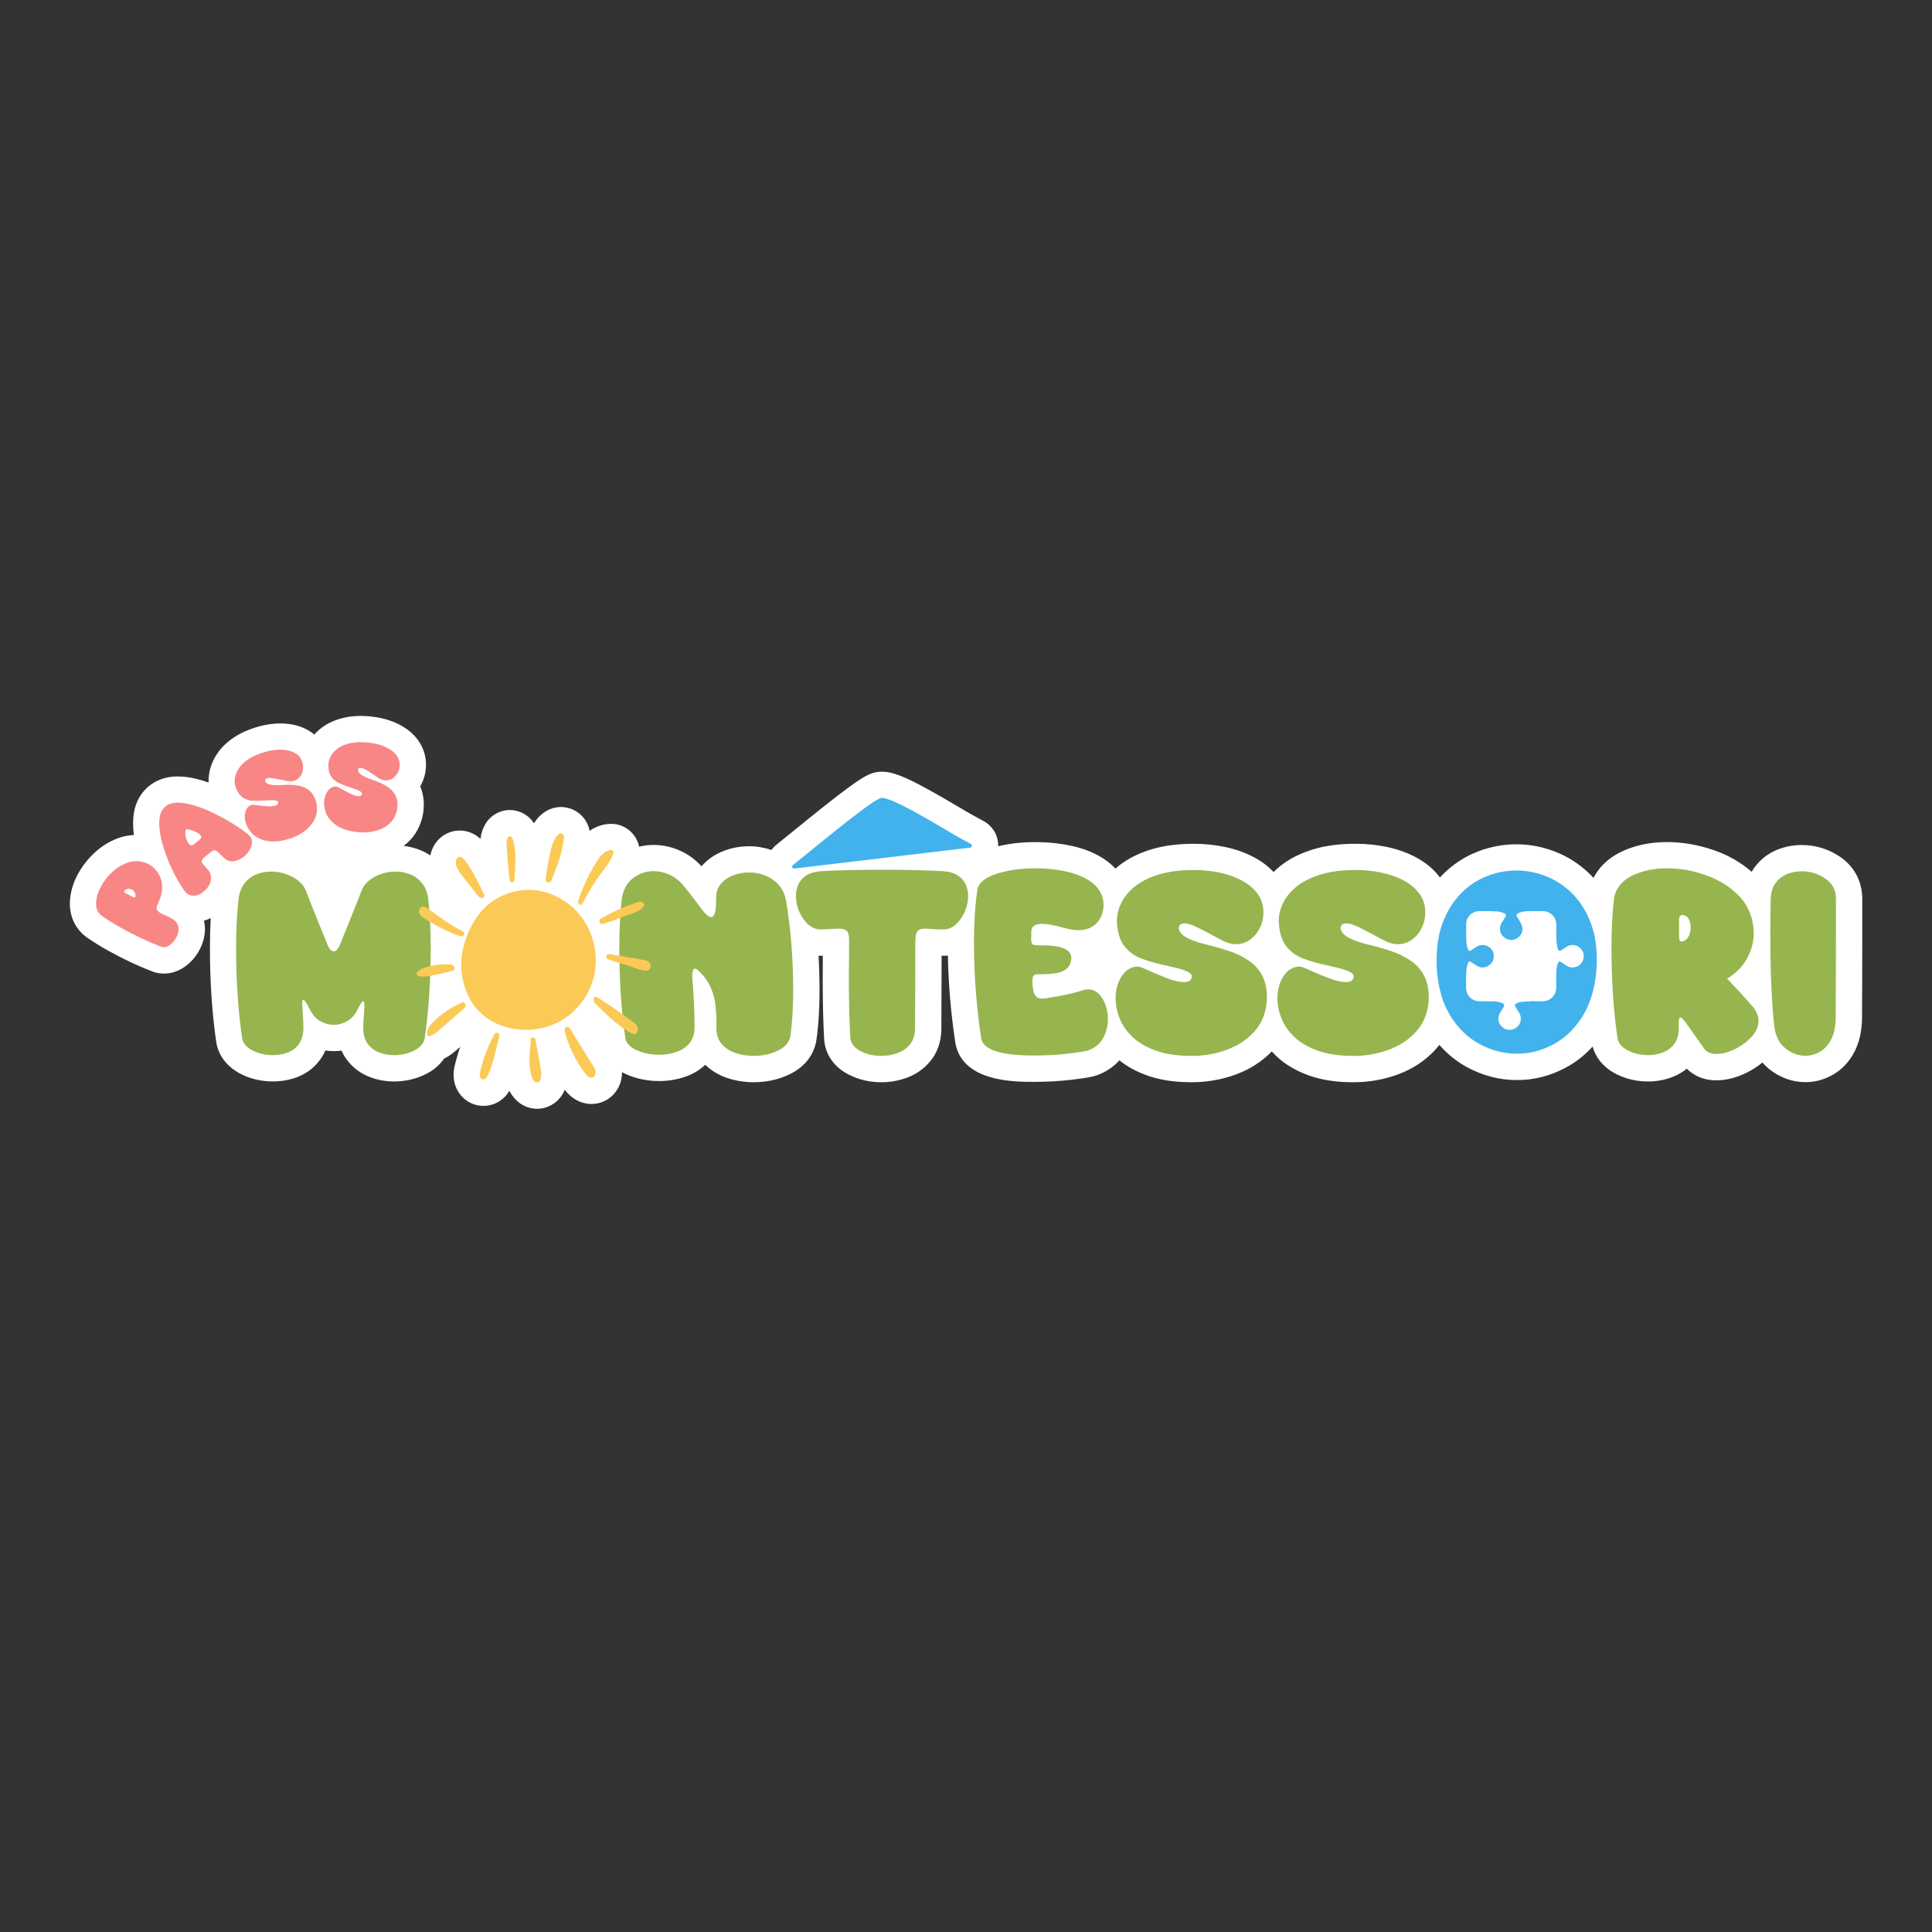 <?xml version="1.0" encoding="UTF-8"?>
<svg id="Layer_1" data-name="Layer 1" xmlns="http://www.w3.org/2000/svg" viewBox="0 0 1080 1080">
  <rect x="0" y="0" width="1080" height="1080" fill="#333333" stroke="none"/>
  <defs>
    <style>
      .cls-1 {
        fill: #96b54e;
      }

      .cls-1, .cls-2, .cls-3, .cls-4, .cls-5 {
        stroke-width: 0px;
      }

      .cls-2 {
        fill: #f88685;
      }

      .cls-3 {
        fill: #41b2ec;
      }

      .cls-4 {
        fill: #fbc956;
      }

      .cls-5 {
        fill: #fff;
      }
    </style>
  </defs>
  <path class="cls-5" d="M834.36,544.42c-.54,4.34.47,8.93,3.14,12.4,2.29,2.98,5.78,5.02,9.52,5.47,3.73.45,7.65-.74,10.43-3.27,2-1.81,3.38-4.22,4.37-6.72,1.41-3.55,2.11-7.44,1.5-11.21-1.18-7.33-8.43-13.17-16.01-12.47-7,.65-12.17,9.55-12.94,15.81Z"/>
  <path class="cls-5" d="M599.07,532.32c-2.27,4.57-.24,10.28,3.21,14.04,1.96,2.13,4.39,3.88,7.17,4.68s5.91.58,8.37-.94c2.42-1.5,3.98-4.07,5.15-6.67,7.38-16.47-16.17-26.69-23.9-11.11Z"/>
  <path class="cls-5" d="M174.11,501.25c6.54,7.4,19.26,7.59,26.68,1.07,7.42-6.52,9.15-18.28,4.84-27.17-4.32-8.89-13.88-14.67-23.73-15.49-22.48-1.87-17.54,30.55-7.79,41.59Z"/>
  <g>
    <path class="cls-5" d="M435.15,494.5c-2.12-2.32-4.63-4.03-7.53-5.14-2.89-1.11-5.89-1.66-8.97-1.66s-6.03.54-8.83,1.63c-2.8,1.09-5.08,2.67-6.84,4.74-1.76,2.08-2.64,4.58-2.64,7.53,0,1.45-.05,3.04-.14,4.78-.1,1.74-.35,3.22-.76,4.45-.41,1.23-1.05,1.85-1.92,1.85-1.11,0-2.63-1.18-4.56-3.55-1.35-1.74-2.73-3.55-4.13-5.43-2.56-3.47-5.09-6.68-7.6-9.63-2.17-2.36-4.65-4.14-7.42-5.32-2.77-1.18-5.59-1.77-8.43-1.77-4.25,0-8.08,1.3-11.51,3.91-3.43,2.61-5.53,6.47-6.3,11.58-.2,1.76-.36,3.57-.51,5.41-3.58,1.55-7.09,3.29-10.51,5.26-.28.16-.57.32-.84.5-.59.38-.83,1.25-.51,1.88.38.73.88,1.24,1.91.94,3.25-.93,6.44-2.05,9.58-3.35-.32,5.27-.5,10.79-.5,16.65,0,1.52.02,3.02.03,4.52-1.06-.18-2.12-.37-3.19-.53-.93-.14-1.86-.35-2.81-.37-.9-.02-1.51.68-1.38,1.64.09.63.45,1,1,1.2,2.11.77,4.23,1.47,6.38,2.08.02,0,.04.01.06.02.2,10.03.75,19.59,1.65,28.66-3.97-2.87-8.01-5.62-12.13-8.21-.71-.44-1.41-.89-2.13-1.31-.51-.3-1.14-.2-1.54.21-.4.42-.5,1-.27,1.62.04.12.11.22.11.36.01.46.23.8.54,1.1,1.54,1.51,3.06,3.04,4.6,4.54,2.63,2.56,5.33,5.02,8.2,7.27,1.16.91,2.34,1.78,3.55,2.6.23,1.82.48,3.63.74,5.41.58,2.75,2.74,4.95,6.48,6.59,3.74,1.64,7.85,2.46,12.34,2.46,3.28,0,6.43-.49,9.44-1.48,3.01-.99,5.47-2.57,7.38-4.74,1.9-2.17,2.91-5.02,3-8.54v-1.38c0-7.96-.43-17.1-1.3-27.43v-.72c0-.77.11-1.6.33-2.5.22-.89.64-1.34,1.27-1.34.39,0,.87.24,1.45.72,3.28,2.99,5.67,6.18,7.17,9.55,1.49,3.38,2.42,6.74,2.79,10.1.36,3.36.54,6.5.54,9.44v3.98c.1,3.47,1.13,6.32,3.11,8.54,1.98,2.22,4.55,3.85,7.71,4.88,3.16,1.04,6.48,1.56,9.95,1.56,4.82,0,9.25-.93,13.28-2.79,4.03-1.86,6.43-4.45,7.2-7.78,1.11-7.38,1.66-15.97,1.66-25.76,0-17.85-1.33-34.67-3.98-50.44-.72-3.67-2.15-6.66-4.27-8.97Z"/>
    <path class="cls-5" d="M535.36,489.33c-2.05-1.33-4.77-2.11-8.14-2.35-9.94-.53-21.3-.8-34.09-.8s-24.22.27-34.16.8c-3.38.24-6.11,1.03-8.18,2.35-2.08,1.33-3.57,3-4.49,5.03-.92,2.03-1.37,4.2-1.37,6.51,0,4.39,1.29,8.53,3.87,12.41,2.58,3.88,5.66,5.97,9.23,6.26h1.01c2.32,0,4.37-.1,6.15-.29,1.4-.1,2.65-.14,3.76-.14,1.88,0,3.3.39,4.27,1.16.96.77,1.45,2.49,1.45,5.14-.1,10.13-.14,17.39-.14,21.78,0,12.74.26,23.76.8,33.07.39,3.14,2.32,5.59,5.79,7.35s7.33,2.64,11.58,2.64c3.09,0,6.07-.52,8.94-1.56,2.87-1.04,5.21-2.65,7.02-4.85,1.81-2.2,2.76-5.05,2.86-8.58.1-16.07.14-32.16.14-48.27,0-3.33.41-5.48,1.23-6.44.82-.96,2.19-1.45,4.12-1.45,1.01,0,2.17.07,3.47.22,1.74.14,3.84.22,6.3.22h1.37c3.52-.29,6.57-2.38,9.16-6.26,2.58-3.88,3.87-8.04,3.87-12.48,0-2.27-.46-4.41-1.38-6.44-.92-2.03-2.4-3.7-4.45-5.03Z"/>
    <path class="cls-5" d="M614.1,555.48c-1.66-1.62-3.63-2.42-5.9-2.42-.96,0-2,.19-3.11.58-4.78,1.55-10.86,2.9-18.24,4.05-1.74.34-3.18.51-4.34.51-1.93,0-3.29-.72-4.09-2.17-.8-1.45-1.24-4.1-1.34-7.96,0-1.06.19-1.91.58-2.53.39-.63,1.25-.94,2.61-.94h1.74c3.38,0,6.28-.23,8.72-.69s4.35-1.33,5.75-2.61c1.4-1.28,2.19-3.15,2.39-5.61,0-1.93-.76-3.43-2.28-4.49-1.52-1.06-3.51-1.78-5.97-2.17-2.46-.39-5.09-.58-7.89-.58h-2.46c-1.83,0-2.93-.28-3.29-.83-.36-.55-.54-1.41-.54-2.57,0-1.98.02-3.45.07-4.41.1-2.8,2.12-4.2,6.08-4.2,2.85,0,6.9.75,12.16,2.24,3.23.87,5.89,1.3,7.96,1.3,3.09,0,5.69-.65,7.82-1.95s3.71-3.04,4.78-5.21c1.06-2.17,1.59-4.56,1.59-7.16-.19-4.73-2.06-8.59-5.61-11.58-3.55-2.99-8.2-5.19-13.97-6.59-5.77-1.4-11.95-2.1-18.56-2.1-7.96,0-15.1,1-21.42,3-6.32,2-9.94,4.79-10.86,8.36-1.35,8.54-2.03,18.7-2.03,30.47,0,17.56,1.35,35.34,4.05,53.34,1.21,6.32,10.98,9.48,29.31,9.48,6.8,0,13.11-.34,18.93-1.01,5.81-.68,9.57-1.26,11.26-1.74,3.96-1.35,6.84-3.68,8.65-6.99,1.81-3.3,2.71-6.81,2.71-10.53,0-2.85-.46-5.54-1.37-8.07-.92-2.53-2.21-4.61-3.87-6.22Z"/>
    <path class="cls-5" d="M697.44,536.55c-3.23-2.07-6.72-3.74-10.46-4.99-3.74-1.25-7.42-2.32-11.04-3.18-8.54-2.03-13.78-4.27-15.71-6.73-.87-1.06-1.3-2.03-1.3-2.9.1-1.74,1.21-2.61,3.33-2.61,1.64,0,4.02.76,7.13,2.28,3.11,1.52,7.63,3.9,13.57,7.13,2.85,1.49,5.5,2.24,7.96,2.24,2.8,0,5.31-.76,7.53-2.28,2.22-1.52,4-3.49,5.36-5.9,1.35-2.41,2.15-5.02,2.39-7.82l.07-1.74c0-3.96-1.07-7.42-3.22-10.39-2.15-2.97-5.05-5.44-8.72-7.42-3.67-1.98-7.82-3.46-12.45-4.45-4.63-.99-9.51-1.48-14.62-1.48-7.53,0-14.01.83-19.43,2.5-5.43,1.66-9.87,3.87-13.32,6.62-3.45,2.75-6.01,5.83-7.67,9.23-1.67,3.4-2.5,6.84-2.5,10.31.29,6.08,1.69,10.72,4.2,13.93,2.51,3.21,5.8,5.56,9.88,7.06,4.08,1.5,8.58,2.75,13.5,3.76l2.75.65c7.72,1.64,11.58,3.4,11.58,5.28-.1,2.22-1.5,3.33-4.2,3.33-2.56,0-5.68-.7-9.37-2.1-3.69-1.4-7.08-2.8-10.17-4.2-3.43-1.59-5.53-2.39-6.3-2.39-3.76,0-6.8,1.76-9.12,5.28-2.32,3.52-3.47,7.72-3.47,12.59.05,3.76.83,7.53,2.35,11.29,1.52,3.76,3.94,7.21,7.27,10.35,3.33,3.14,7.69,5.66,13.1,7.56,5.4,1.91,12.01,2.86,19.83,2.86,6.8,0,13.33-1.15,19.58-3.44,6.25-2.29,11.41-5.7,15.49-10.24,4.08-4.53,6.38-10.2,6.91-17.01l.07-2.24c0-9.22-3.59-16.14-10.78-20.77Z"/>
    <path class="cls-5" d="M787.91,536.55c-3.23-2.07-6.72-3.74-10.46-4.99-3.74-1.25-7.42-2.32-11.04-3.18-8.54-2.03-13.78-4.27-15.71-6.73-.87-1.06-1.3-2.03-1.3-2.9.1-1.74,1.21-2.61,3.33-2.61,1.64,0,4.02.76,7.13,2.28,3.11,1.52,7.63,3.9,13.57,7.13,2.85,1.49,5.5,2.24,7.96,2.24,2.8,0,5.31-.76,7.53-2.28,2.22-1.52,4-3.49,5.36-5.9,1.35-2.41,2.15-5.02,2.39-7.82l.07-1.74c0-3.96-1.07-7.42-3.22-10.39-2.15-2.97-5.05-5.44-8.72-7.42-3.67-1.98-7.82-3.46-12.45-4.45-4.63-.99-9.51-1.48-14.62-1.48-7.53,0-14.01.83-19.43,2.5-5.43,1.66-9.87,3.87-13.32,6.62-3.45,2.75-6.01,5.83-7.67,9.23-1.67,3.4-2.5,6.84-2.5,10.31.29,6.08,1.69,10.72,4.2,13.93,2.51,3.21,5.8,5.56,9.88,7.06,4.08,1.5,8.58,2.75,13.5,3.76l2.75.65c7.72,1.64,11.58,3.4,11.58,5.28-.1,2.22-1.5,3.33-4.2,3.33-2.56,0-5.68-.7-9.37-2.1-3.69-1.4-7.08-2.8-10.17-4.2-3.43-1.59-5.53-2.39-6.3-2.39-3.76,0-6.8,1.76-9.12,5.28s-3.47,7.72-3.47,12.59c.05,3.76.83,7.53,2.35,11.29,1.52,3.76,3.94,7.21,7.27,10.35,3.33,3.14,7.69,5.66,13.1,7.56,5.4,1.91,12.01,2.86,19.83,2.86,6.8,0,13.33-1.15,19.58-3.44,6.25-2.29,11.41-5.7,15.49-10.24,4.08-4.53,6.38-10.2,6.91-17.01l.07-2.24c0-9.22-3.59-16.14-10.78-20.77Z"/>
    <path class="cls-5" d="M878.55,499.17c-4.27-4.17-9.08-7.31-14.47-9.41-5.39-2.1-10.86-3.14-16.47-3.14s-11.05,1.03-16.35,3.11c-5.31,2.07-10.08,5.21-14.29,9.41-4.23,4.2-7.6,9.44-10.14,15.73-2.52,6.3-3.8,13.68-3.8,22.12l.07,3.48c.59,10.76,3.04,19.72,7.38,26.92,4.34,7.19,9.86,12.59,16.54,16.22,6.69,3.61,13.65,5.43,20.88,5.43s13.72-1.7,20.19-5.11c6.46-3.4,11.87-8.5,16.25-15.31,4.36-6.81,7.03-15.32,8-25.55.19-2.26.29-4.46.29-6.59,0-8.25-1.29-15.48-3.85-21.71-2.55-6.22-5.97-11.42-10.24-15.6ZM881.55,540.25c-2.07.91-4.09.7-6-.51-.94-.62-1.83-1.28-2.79-1.85-1.03-.63-1.47-.48-1.92.63-.69,1.75-.84,3.6-.88,5.43-.06,2.76,0,5.53-.03,8.29-.04,3.6-2.41,6.56-5.91,7.28-1.07.22-2.22.16-3.32.21-.97.03-1.94,0-2.89,0-.01-.04-.01-.07-.01-.12-2.41.13-4.83.21-7.24.43-.92.09-1.83.43-2.7.78-1.06.43-1.25,1-.7,2,.54,1.01,1.17,1.98,1.81,2.95,1.2,1.79,1.5,3.68.82,5.75-1.12,3.42-5.34,5.21-8.57,3.58-3.58-1.81-4.68-5.91-2.48-9.26.62-.95,1.23-1.91,1.79-2.89.63-1.12.44-1.67-.72-2.19-1.63-.73-3.39-.95-5.15-1-2.38-.04-4.76-.04-7.13-.03-4.74.03-8-3.17-7.98-7.91,0-2.98-.03-5.96.12-8.94.07-1.47.44-2.95.87-4.37.34-1.14.9-1.26,1.91-.65,1.03.62,2,1.35,3.02,1.97,2.22,1.34,4.51,1.34,6.68-.06,1.97-1.25,2.98-3.14,2.88-5.47-.1-2.49-1.34-4.36-3.6-5.44-2.1-1-4.17-.79-6.12.44-.94.6-1.85,1.26-2.79,1.85-1.07.65-1.64.51-2.01-.68-.4-1.28-.76-2.63-.81-3.95-.13-3.45-.19-6.9-.07-10.35.13-3.7,3.32-6.75,7.02-6.82,3.4-.06,6.82-.03,10.23.15,1.34.07,2.67.53,3.95.98,1.03.38,1.2.97.69,1.95-.56,1.07-1.2,2.08-1.86,3.08-2.2,3.35-1.2,7.43,2.36,9.25,2.17,1.1,4.36.91,6.33-.48,2.05-1.45,2.99-3.52,2.6-6.03-.15-.91-.59-1.79-1.01-2.61-.54-1.01-1.25-1.95-1.81-2.96-.66-1.17-.44-1.78.79-2.33,1.66-.73,3.43-.94,5.21-.98,2.85-.06,5.71-.06,8.56-.01,4.01.06,7.21,3.27,7.26,7.28.04,2.8-.04,5.62.06,8.42.06,1.56.38,3.1.59,4.64.03.19.1.38.16.56.5,1.41.97,1.58,2.23.81.91-.57,1.78-1.2,2.67-1.79,3.16-2.03,7.16-.94,8.97,2.41,1.67,3.11.26,7.16-3.04,8.6Z"/>
    <path class="cls-5" d="M965.45,547.05c4.97-2.99,8.7-6.77,11.18-11.33,2.48-4.56,3.73-9.35,3.73-14.37-.24-8.3-3.04-15.2-8.39-20.7-4.97-5.07-11.1-8.88-18.38-11.44-7.29-2.56-14.52-3.84-21.71-3.84s-14.13,1.42-19.8,4.27c-5.67,2.85-8.96,7.12-9.88,12.81-.92,8.2-1.37,17.27-1.37,27.21,0,18.53,1.13,35.49,3.4,50.88.58,2.8,2.56,5.04,5.93,6.73,3.38,1.69,7.09,2.53,11.15,2.53,2.85,0,5.57-.49,8.18-1.48s4.73-2.55,6.37-4.67c1.64-2.12,2.51-4.92,2.61-8.4l-.07-3.55c0-2.03.31-3.04.94-3.04.53,0,1.52.96,2.97,2.89l10.5,14.76c1.35,1.88,3.59,2.82,6.73,2.82s6.47-.88,10.13-2.64c3.67-1.76,6.81-4.06,9.44-6.91,2.63-2.85,3.94-5.89,3.94-9.12,0-2.46-.99-4.94-2.97-7.45-4.78-5.55-9.65-10.88-14.62-15.99ZM943.81,523.63c-.87,1.57-2.15,2.47-3.84,2.71-.92,0-1.37-1.01-1.37-3.04v-8.4c0-1.35.14-2.25.43-2.71s.7-.69,1.23-.69c1.64,0,2.86.71,3.66,2.14.8,1.42,1.19,3.03,1.19,4.81,0,1.88-.43,3.61-1.3,5.17Z"/>
    <path class="cls-5" d="M1020.05,490.88c-3.93-2.56-8.24-3.84-12.92-3.84-2.89,0-5.63.53-8.21,1.59-2.58,1.06-4.7,2.74-6.37,5.03-1.66,2.29-2.57,5.22-2.71,8.79-.14,5.69-.22,11.82-.22,18.38,0,22.39.77,40.27,2.32,53.63.72,5.02,2.79,8.89,6.19,11.62,3.4,2.73,7.1,4.09,11.11,4.09,2.8,0,5.49-.74,8.07-2.21,2.58-1.47,4.68-3.75,6.3-6.84,1.62-3.09,2.47-7.07,2.57-11.94.1-14.72.14-29.19.14-43.42v-24.17c-.24-4.58-2.33-8.15-6.26-10.71Z"/>
    <path class="cls-5" d="M96.01,513.44c-1.25-.69-2.45-1.27-3.61-1.75-.96-.39-1.81-.8-2.54-1.2-1.05-.58-1.75-1.25-2.12-2.01s-.23-1.8.41-3.1c1.71-3.39,2.54-6.53,2.49-9.43-.05-2.9-.75-5.45-2.11-7.66-1.36-2.21-3.13-3.91-5.3-5.11l-1.17-.57c-3.33-1.38-6.63-1.59-9.89-.64-3.27.95-6.27,2.67-9.02,5.15-2.75,2.48-4.95,5.23-6.61,8.25-1.78,3.22-2.72,6.35-2.84,9.4-.12,3.05.93,5.44,3.13,7.16,3.29,2.32,7.05,4.65,11.27,6.98,7.85,4.33,15.32,7.82,22.41,10.47,1.33.41,2.74.09,4.24-.97,1.5-1.05,2.73-2.44,3.68-4.16.72-1.31,1.17-2.64,1.35-3.97.17-1.33-.03-2.59-.61-3.77-.58-1.18-1.64-2.2-3.16-3.07ZM75.62,501.47l-.03.06c-.16.29-.49.29-1.01,0-.71-.36-1.41-.71-2.11-1.04-.84-.41-1.64-.83-2.4-1.24-.61-.39-.82-.77-.61-1.14.51-.73,1.2-1.14,2.06-1.23s1.62.05,2.28.41c.57.32,1.05.79,1.43,1.41s.56,1.37.53,2.24c0,.21-.05.39-.13.53Z"/>
    <path class="cls-5" d="M139.59,475.1c.8-1.34,1.23-2.7,1.3-4.06.07-1.36-.36-2.61-1.31-3.74-.24-.29-.51-.55-.81-.79-1.39-1.18-3.27-2.56-5.62-4.13-2.35-1.57-4.99-3.17-7.91-4.81-2.93-1.64-5.97-3.14-9.12-4.52-3.16-1.38-6.24-2.47-9.25-3.26-3.01-.8-5.78-1.15-8.29-1.07-2.52.09-4.58.81-6.19,2.17-1.65,1.39-2.67,3.33-3.09,5.82-.41,2.49-.38,5.3.09,8.42.47,3.12,1.26,6.34,2.34,9.67,1.09,3.32,2.34,6.54,3.75,9.65,1.41,3.11,2.85,5.91,4.3,8.39,1.45,2.48,2.76,4.41,3.92,5.79,1.16,1.38,2.69,2.07,4.58,2.08s3.75-.75,5.58-2.29c2.24-1.89,3.56-3.93,3.96-6.12.4-2.19-.05-4.13-1.35-5.82-.77-.91-1.38-1.6-1.82-2.05l-.95-1.08c-.57-.68-.87-1.31-.9-1.91-.02-.59.4-1.27,1.28-2.05,1.22-1.03,2.47-2.04,3.77-3.04l.11-.09c.97-.82,1.79-1.09,2.47-.82.68.27,1.77,1.18,3.27,2.73,1.1,1.09,1.96,1.85,2.57,2.29,1.54,1.03,3.25,1.31,5.13.86,1.88-.45,3.61-1.35,5.19-2.67,1.2-1.01,2.2-2.19,2.99-3.53ZM111.84,469.11c-1.13.95-2.24,1.88-3.33,2.78-1.09.91-2.09.82-2.99-.25-.59-.7-1.05-1.62-1.38-2.76-.34-1.14-.52-2.22-.55-3.24s.11-1.65.41-1.91c.25-.21.91-.19,1.98.06,1.07.25,2.19.65,3.37,1.2,1.18.55,2.06,1.16,2.63,1.84.71.84.66,1.6-.14,2.28Z"/>
    <path class="cls-5" d="M135.55,445.71c1.61,1.14,3.47,1.77,5.58,1.9,2.1.12,4.37.08,6.8-.14l1.37-.08c3.82-.32,5.85-.04,6.12.83.27,1.04-.23,1.76-1.48,2.13-1.19.36-2.74.47-4.65.34-1.91-.13-3.68-.31-5.31-.53-1.81-.26-2.9-.34-3.26-.23-1.75.53-2.91,1.77-3.5,3.73s-.53,4.07.15,6.34c.55,1.74,1.44,3.38,2.67,4.92,1.23,1.54,2.84,2.8,4.83,3.79s4.37,1.55,7.14,1.68c2.78.13,5.98-.35,9.61-1.45,3.16-.95,6.03-2.4,8.62-4.34,2.58-1.94,4.5-4.25,5.76-6.92s1.54-5.63.83-8.87l-.28-1.05c-1.29-4.28-3.93-7-7.92-8.14-1.79-.51-3.64-.8-5.56-.86-1.91-.06-3.77-.04-5.57.06-4.25.25-7-.06-8.24-.93-.55-.37-.89-.76-1.01-1.16-.2-.82.19-1.38,1.18-1.68.76-.23,1.97-.21,3.63.06s4.09.74,7.3,1.41c1.53.3,2.87.27,4.01-.07,1.3-.39,2.36-1.1,3.18-2.11.82-1.02,1.37-2.18,1.66-3.49.29-1.31.3-2.63.02-3.96l-.21-.82c-.55-1.84-1.54-3.3-2.95-4.37-1.41-1.08-3.11-1.82-5.09-2.23-1.98-.41-4.11-.51-6.41-.33-2.29.19-4.62.64-7,1.36-3.5,1.05-6.39,2.35-8.68,3.88s-4.04,3.18-5.26,4.94c-1.22,1.76-1.98,3.55-2.27,5.36-.3,1.81-.2,3.53.28,5.14.98,2.78,2.28,4.75,3.9,5.88Z"/>
    <path class="cls-5" d="M184.85,458.64c1.46,1.67,3.45,3.09,5.97,4.27,2.52,1.17,5.67,1.94,9.44,2.31,3.28.32,6.49.07,9.61-.74s5.78-2.22,7.96-4.22c2.18-2,3.56-4.63,4.13-7.89l.14-1.08c.43-4.45-.98-7.96-4.24-10.53-1.46-1.15-3.07-2.12-4.82-2.9-1.75-.78-3.47-1.47-5.18-2.06-4.03-1.38-6.45-2.71-7.27-3.98-.37-.55-.53-1.04-.49-1.46.13-.83.71-1.2,1.73-1.1.79.08,1.9.55,3.34,1.43,1.43.88,3.5,2.24,6.22,4.08,1.31.86,2.55,1.34,3.74,1.45,1.35.13,2.6-.12,3.74-.75,1.14-.63,2.1-1.5,2.86-2.6.77-1.1,1.27-2.32,1.52-3.66l.12-.84c.18-1.91-.17-3.63-1.07-5.17-.9-1.53-2.19-2.86-3.86-3.99-1.68-1.13-3.61-2.04-5.8-2.73-2.19-.69-4.52-1.16-6.99-1.4-3.63-.35-6.8-.25-9.5.3-2.7.55-4.95,1.41-6.74,2.57s-3.17,2.53-4.14,4.1-1.53,3.19-1.69,4.86c-.14,2.95.31,5.26,1.37,6.92,1.06,1.67,2.54,2.96,4.44,3.87,1.9.91,4.01,1.73,6.34,2.45l1.3.44c3.65,1.15,5.43,2.18,5.34,3.09-.15,1.07-.88,1.54-2.18,1.41-1.24-.12-2.71-.6-4.43-1.45s-3.29-1.68-4.71-2.5c-1.58-.93-2.56-1.41-2.93-1.45-1.82-.18-3.37.53-4.65,2.12-1.28,1.59-2.04,3.57-2.27,5.92-.15,1.82.05,3.67.61,5.56.56,1.89,1.57,3.67,3.03,5.34Z"/>
    <path class="cls-5" d="M326.33,558.66c3.62-5.34,5.88-11.31,6.54-17.96.27-2.72.24-5.44-.05-8.15-.28-2.68-.83-5.3-1.64-7.85-.54-1.7-1.15-3.36-1.93-4.95-.02-.06-.04-.12-.06-.18-1.52-3.21-3.39-6.15-5.64-8.8-2.86-3.36-6.16-6.08-9.85-8.25-3.38-1.99-6.96-3.4-10.72-4.25-1.86-.42-3.75-.7-5.65-.79-2.88-.13-5.74.06-8.58.65-.98.21-1.96.41-2.92.73h0c-.11.03-.23.05-.34.08-2.16.65-4.25,1.49-6.28,2.54-4.53,2.35-8.44,5.58-11.64,9.83-2.94,3.9-5.22,8.22-6.95,12.9-1.32,3.57-2.21,7.27-2.58,11.11-.23,2.4-.24,4.8-.05,7.2.21,2.61.63,5.17,1.34,7.67,2.6,9.23,7.75,16.17,15.59,20.64,5.35,3.05,11.11,4.5,17.11,4.8,2.59.13,5.17.03,7.74-.35,2.57-.37,5.09-.96,7.55-1.84,7.74-2.77,14.14-7.62,19-14.8Z"/>
    <path class="cls-5" d="M331.92,596.4c-.92-1.49-1.84-2.98-2.77-4.46-3.52-5.67-7.04-11.34-10.57-17.01-.1-.16-.19-.32-.31-.46-.6-.72-1.48-.68-2.04.07-.06.09-.11.19-.18.27-.47.5-.54,1.07-.36,1.75.45,1.63.92,3.25,1.47,4.84,2.39,6.98,5.81,13.3,10.23,18.97.48.62,1.01,1.19,1.68,1.57.62.35,1.27.57,1.97.42,1.13-.23,1.98-1.31,1.93-2.93-.04-.27-.04-.54-.09-.8-.17-.82-.53-1.54-.96-2.23Z"/>
    <path class="cls-5" d="M324.01,505.68c.57.22,1.17.03,1.52-.48.09-.13.16-.27.23-.4,1.15-2.08,2.26-4.19,3.45-6.25,2.57-4.44,5.42-8.66,8.51-12.68,1.16-1.51,2.29-3.04,3.27-4.71.75-1.27,1.37-2.62,1.88-4.03.37-1.04-.51-2.03-1.27-1.93-.24.03-.49.02-.74.06-1.25.21-2.36.76-3.36,1.58-1.27,1.04-2.3,2.33-3.22,3.73-4.61,7-8.24,14.56-10.92,22.68-.12.35-.13.71-.18,1.02-.01.68.31,1.22.84,1.42Z"/>
    <path class="cls-5" d="M306.53,493.24c.14-.04.29-.05.43-.05.57,0,.95-.29,1.19-.86,1.16-2.85,2.32-5.69,3.36-8.6,1.63-4.54,2.96-9.17,3.59-14.02.1-.74.24-1.47.14-2.23-.13-.91-.62-1.51-1.44-1.68-.51-.11-.94.1-1.35.39-.43.31-.78.72-1.11,1.14-1.32,1.66-2.19,3.59-2.83,5.66-.97,3.12-1.57,6.35-2.17,9.58-.41,2.2-.73,4.41-1.02,6.63-.11.87-.2,1.73-.3,2.6-.1.88.84,1.64,1.52,1.44Z"/>
    <path class="cls-5" d="M258.34,560.39c-6.25,2.7-11.89,6.47-16.8,11.53-.75.78-1.44,1.62-1.98,2.59-.55,1-.88,2.07-.9,3.25-.02.89.86,1.83,1.81,1.4.78-.36,1.55-.73,2.28-1.19,1.24-.78,2.36-1.74,3.47-2.72,3.78-3.31,7.55-6.62,11.33-9.94.65-.57,1.3-1.13,1.93-1.71.46-.43.76-.96.72-1.64.02-1.26-.85-2-1.85-1.57Z"/>
    <path class="cls-5" d="M255.78,485.7c.87,1.63,1.96,3.08,3.08,4.5,2.03,2.59,4.07,5.15,6.1,7.73.89,1.12,1.78,2.23,2.66,3.35.24.31.52.51.9.5.17,0,.31.07.46.13.76.32,1.51-.14,1.71-1.01.12-.53-.08-.96-.29-1.4-1.83-3.86-3.78-7.64-5.83-11.36-1.31-2.37-2.7-4.69-4.39-6.76-.6-.73-1.21-1.47-1.96-2.03-1.18-.87-2.53-.43-3.09,1.01-.23.59-.33,1.22-.32,1.86,0,.27,0,.54.05.81.14.96.49,1.83.93,2.66Z"/>
    <path class="cls-5" d="M278.02,577.32c-.63-.23-1.22.06-1.61.77-1.54,2.78-2.91,5.65-4.11,8.62-1.65,4.05-2.91,8.24-3.93,12.52-.17.73-.26,1.46-.14,2.22.19,1.21.98,2.01,1.99,2.02.55,0,1.01-.23,1.41-.63.38-.38.64-.86.89-1.35,1.03-2.02,1.82-4.15,2.51-6.34.79-2.53,1.42-5.11,2.07-7.68.68-2.68,1.32-5.37,2-8.05.27-1.06-.21-1.79-1.08-2.1Z"/>
    <path class="cls-5" d="M301.76,594.21c-.58-3.54-1.28-7.05-2.02-10.55-.11-.54-.28-1.08-.3-1.63-.02-.47-.11-.86-.31-1.26-.39-.78-1.11-1.08-1.84-.7-.44.23-.7.62-.71,1.17,0,.27.02.54.04.81.03.37.06.73.02,1.1-.13,1.12-.25,2.24-.36,3.37-.19,1.98-.31,3.96-.32,5.95,0,.8.03,1.59.07,2.39.08,1.55.25,3.07.56,4.58.24,1.18.53,2.35,1.05,3.43.34.69.77,1.31,1.35,1.79,1.04.86,2.27.41,2.85-.57.24-.41.39-.85.49-1.32.28-1.25.31-2.52.15-3.79-.21-1.59-.44-3.18-.7-4.76Z"/>
    <path class="cls-5" d="M283.43,476.27c.09,1.43.2,2.85.32,4.28.12,1.46.24,2.91.38,4.37.15,1.6.32,3.19.5,4.79.09.84.15,1.68.34,2.5.19.81.99,1.28,1.71.99.63-.25.86-.81.91-1.49.07-.95.13-1.9.2-2.85.2-2.57.34-5.14.34-8.01.03-1.98-.09-4.25-.36-6.51-.16-1.34-.38-2.67-.76-3.96-.22-.73-.51-1.42-.78-2.12-.32-.83-1.69-1.16-2.24-.22-.39.67-.68,1.35-.76,2.15-.07.75-.04,1.49,0,2.24.08,1.29.13,2.57.22,3.86Z"/>
    <path class="cls-5" d="M240.81,545.43c2.96-.54,5.9-1.16,8.83-1.89,1.17-.29,2.34-.61,3.51-.93.57-.15.89-.59.98-1.21.09-.58-.16-1.02-.57-1.35-.09-.08-.2-.13-.27-.24-.28-.44-.7-.61-1.16-.65-.64-.05-1.28-.09-1.91-.1-2.55-.07-5.07.13-7.59.55-.67.11-1.34.26-2.01.41.08-3.37.13-6.79.13-10.27,0-5.01-.12-9.81-.35-14.39,5.32,3.24,10.89,5.88,16.71,7.95.52.19,1,.22,1.52,0,.52-.22.83-.62.87-1.24.04-.68-.2-1.15-.75-1.42-3.24-1.58-6.33-3.48-9.35-5.51-3.19-2.15-6.32-4.41-9.45-6.66-.17-2.05-.35-4.06-.57-6.01-.48-3.62-1.63-6.55-3.44-8.79-1.81-2.24-4.02-3.88-6.62-4.92-2.61-1.04-5.31-1.56-8.11-1.56-4.2,0-8.13.98-11.8,2.93-3.67,1.95-6.15,4.64-7.45,8.07-1.4,3.76-3.5,9.07-6.3,15.92-1.93,4.68-3.93,9.63-6.01,14.84-.92,1.88-1.93,2.82-3.04,2.82-1.21,0-2.29-.99-3.26-2.97l-5.43-13.39c-3.04-7.48-5.31-13.22-6.8-17.23-1.3-3.33-3.84-5.99-7.6-8-3.76-2-7.79-3-12.09-3-2.85,0-5.56.52-8.14,1.56-2.58,1.04-4.77,2.68-6.55,4.92-1.79,2.24-2.92,5.18-3.4,8.79-.92,8.2-1.38,17.27-1.38,27.21,0,18.53,1.13,35.49,3.4,50.88.58,2.8,2.56,5.04,5.93,6.73,3.38,1.69,7.09,2.53,11.15,2.53,3.14,0,5.99-.51,8.58-1.52,2.58-1.01,4.64-2.64,6.19-4.89,1.54-2.24,2.34-5.18,2.39-8.79,0-2.56-.12-5.21-.36-7.96-.19-2.22-.29-4.15-.29-5.79,0-1.35.19-2.03.58-2.03.63,0,1.93,1.98,3.91,5.93,1.4,2.7,3.28,4.73,5.65,6.08,2.36,1.35,4.85,2.03,7.45,2.03s5.09-.68,7.45-2.03c2.36-1.35,4.25-3.38,5.65-6.08,1.69-3.43,2.82-5.14,3.4-5.14.43.14.65.99.65,2.53,0,1.4-.1,3.21-.29,5.43-.24,2.61-.36,5.07-.36,7.38.05,3.52.88,6.37,2.5,8.54,1.62,2.17,3.73,3.76,6.33,4.78s5.38,1.52,8.32,1.52c4.05,0,7.78-.84,11.18-2.53,3.4-1.69,5.39-3.93,5.97-6.73,1.61-10.91,2.63-22.61,3.1-35.07.12-.02.24-.03.36-.05Z"/>
    <path class="cls-5" d="M1040.97,500.82c-.49-9.24-5.08-17.14-12.92-22.24-6.34-4.12-13.37-6.21-20.92-6.21-4.8,0-9.44.91-13.8,2.7-5.12,2.11-9.38,5.46-12.66,9.98-.54.74-1.02,1.51-1.48,2.3-5.9-5.17-12.86-9.2-20.76-11.97-8.82-3.09-17.76-4.66-26.57-4.66-9.8,0-18.67,1.96-26.38,5.83-6.6,3.32-11.61,8.2-14.7,14.18-.65-.7-1.3-1.39-1.98-2.05-5.68-5.55-12.21-9.78-19.39-12.58-7.05-2.75-14.39-4.14-21.79-4.14s-14.75,1.39-21.68,4.11c-7.19,2.8-13.69,7.07-19.31,12.67-.57.57-1.13,1.16-1.68,1.76-3.39-4.49-7.81-8.24-13.19-11.14-4.88-2.63-10.38-4.61-16.35-5.88-5.62-1.2-11.57-1.81-17.68-1.81-8.95,0-16.94,1.06-23.73,3.14-7.17,2.2-13.29,5.29-18.16,9.18-1.39,1.11-2.68,2.27-3.9,3.48-2.97-3.16-6.52-5.88-10.64-8.1-4.88-2.63-10.38-4.61-16.35-5.88-5.62-1.2-11.57-1.81-17.68-1.81-8.95,0-16.94,1.06-23.73,3.14-7.17,2.2-13.29,5.29-18.16,9.18-.64.51-1.25,1.02-1.85,1.55-.86-.93-1.77-1.83-2.77-2.67-5.28-4.45-12-7.69-19.97-9.63-6.87-1.67-14.28-2.51-22.02-2.51s-14.37.78-20.76,2.3c.11-5.79-2.97-11.22-8.18-14.07-1.98-1.09-3.97-2.17-5.96-3.24-1.44-.78-4.22-2.42-7.43-4.32-26.61-15.73-35.95-20.03-43.46-20.03-2.14,0-4.19.37-6.1,1.09-5.83,2.22-15.76,9.57-44.27,32.8-3.63,2.96-6.77,5.51-8.43,6.81-1.14.89-2.12,1.93-2.95,3.05-4.06-1.35-8.26-2.08-12.55-2.08-4.9,0-9.65.88-14.14,2.62-4.93,1.91-9.11,4.8-12.41,8.56-.02-.02-.04-.05-.06-.07-3.58-3.9-7.77-6.89-12.48-8.89-4.59-1.95-9.36-2.95-14.18-2.95-2.81,0-5.53.33-8.14.97-.45-2.13-1.3-4.17-2.59-5.99-3-4.24-7.84-6.77-12.95-6.77-.4,0-.84.02-1.27.05-.51.03-1.18.08-1.97.21-3.19.53-6.17,1.76-8.87,3.66-1.31-6.53-6.2-11.58-12.74-12.98-1.09-.23-2.21-.35-3.32-.35-2.39,0-6.01.56-9.7,3.22-1.86,1.35-3.1,2.78-3.99,3.89-.49.62-.95,1.28-1.39,1.94-2.9-4.5-7.99-7.37-13.49-7.37s-10.81,2.99-13.64,7.79c-1.53,2.6-2.45,5.36-2.73,8.22,0,.05,0,.1-.01.15-.5-.46-1.05-.92-1.66-1.37-2.94-2.17-6.38-3.32-9.96-3.32-6.83,0-12.92,4.21-15.49,10.71-.42,1.05-.72,2.12-.94,3.22-1.8-1.21-3.73-2.24-5.79-3.06-2.94-1.17-5.99-1.91-9.09-2.29.72-.56,1.43-1.13,2.11-1.75,4.54-4.16,7.54-9.75,8.67-16.16.04-.22.07-.44.1-.66l.14-1.08c.02-.16.04-.32.05-.48.46-4.73-.18-9.18-1.84-13.16,1.37-2.36,2.31-4.93,2.81-7.66.04-.22.07-.43.11-.65l.12-.84c.03-.2.05-.4.07-.61.48-4.97-.56-9.8-3.01-14-2.02-3.45-4.83-6.39-8.35-8.76-2.83-1.9-6.04-3.43-9.55-4.54-3.16-1-6.53-1.68-10-2.02-1.88-.18-3.72-.28-5.46-.28-2.97,0-5.79.27-8.38.8-4.5.92-8.48,2.48-11.82,4.65-2.21,1.44-4.11,3.11-5.77,4.95-.22-.18-.43-.37-.66-.55-3.17-2.42-6.89-4.09-11.05-4.94-2.31-.47-4.74-.71-7.22-.71-1.09,0-2.21.05-3.34.14-3.3.27-6.68.92-10.02,1.93-4.95,1.49-9.07,3.37-12.61,5.73-3.82,2.56-6.9,5.51-9.16,8.78-2.46,3.56-4.04,7.37-4.69,11.33-.28,1.73-.39,3.44-.35,5.13-2-.71-3.98-1.33-5.92-1.84-3.93-1.04-7.74-1.57-11.31-1.57-.41,0-.82,0-1.24.02-5.79.2-11.03,2.14-15.15,5.61-4.32,3.64-7.12,8.71-8.1,14.65-.63,3.83-.62,8.02,0,12.44-2.28.11-4.55.47-6.77,1.12-5.39,1.57-10.35,4.38-14.75,8.36-3.94,3.57-7.18,7.62-9.61,12.04-2.89,5.23-4.45,10.59-4.65,15.92-.3,7.79,2.81,14.64,8.76,19.29.19.15.38.29.58.43,3.71,2.62,7.96,5.26,12.65,7.84,8.44,4.65,16.64,8.48,24.35,11.37.27.1.54.19.81.28,1.77.55,3.61.83,5.47.83h0c4,0,8-1.32,11.54-3.8,3.34-2.34,6.07-5.4,8.11-9.11,1.6-2.92,2.63-5.99,3.04-9.15.33-2.54.2-5.09-.37-7.54,1.21-.32,2.47-.78,3.78-1.39-.29,5.24-.45,10.73-.45,16.45,0,19.16,1.2,37,3.56,53.02.04.28.09.56.15.83,1.49,7.2,6.37,13.2,13.74,16.89,5.42,2.71,11.38,4.08,17.71,4.08,4.97,0,9.66-.85,13.94-2.53,5.34-2.1,9.68-5.54,12.92-10.23.98-1.42,1.81-2.94,2.51-4.55,1.55.25,3.13.38,4.73.38,1.45,0,2.88-.1,4.29-.31.79,1.79,1.77,3.48,2.93,5.04,3.28,4.41,7.58,7.67,12.79,9.7,4.29,1.67,8.88,2.52,13.64,2.52,6.32,0,12.27-1.37,17.71-4.06,4.36-2.17,7.83-5.15,10.27-8.7.76-.38,1.56-.82,2.4-1.35,2.12-1.34,3.79-2.75,5.31-4.09l1.33-1.17c-1.18,3.35-2.22,6.88-3.13,10.69-.65,2.71-.77,5.38-.36,7.95,1.32,8.29,8.22,14.33,16.33,14.38.05,0,.17,0,.17,0,4.43,0,8.63-1.76,11.81-4.97,1.18-1.19,2.02-2.38,2.66-3.44,1.26,2.44,2.91,4.53,4.93,6.2,2.98,2.47,6.73,3.83,10.54,3.83,5.8,0,11.27-3.14,14.28-8.21.46-.77.85-1.57,1.19-2.41.06.08.12.16.18.24,1.78,2.28,3.73,4.01,5.98,5.29,2.79,1.59,5.75,2.4,8.8,2.4h0c1.11,0,2.22-.11,3.33-.33,8.12-1.63,13.82-8.93,13.7-17.45.81.44,1.65.87,2.56,1.27,5.59,2.45,11.73,3.7,18.23,3.7,4.83,0,9.54-.75,14.01-2.21,4.53-1.48,8.47-3.78,11.76-6.86,3.45,3.34,7.65,5.84,12.52,7.44,4.62,1.52,9.51,2.29,14.54,2.29,6.94,0,13.48-1.39,19.42-4.13,10.39-4.79,14.08-12.32,15.35-17.79.09-.38.16-.75.22-1.14,1.21-8.07,1.83-17.47,1.83-27.95,0-6.69-.19-13.26-.55-19.72.17,0,.33.02.5.02,0,0,1.6,0,1.89,0-.04,5.58-.07,9.93-.07,12.98,0,12.98.28,24.39.82,33.91.02.32.05.64.08.95.99,8.04,5.86,14.66,13.72,18.65,5.53,2.81,11.66,4.23,18.22,4.23,4.79,0,9.47-.82,13.92-2.43,5.37-1.94,9.86-5.07,13.37-9.32,3.93-4.77,6.01-10.66,6.2-17.51,0-.1,0-.21,0-.31.08-13.68.13-27.49.14-41.14.15,0,1.83,0,1.83,0,.4,0,.8-.02,1.2-.05.15-.01.32-.03.47-.05.31,16.01,1.7,32.33,4.15,48.61.03.19.06.38.1.57,4.08,21.41,32.89,21.41,43.73,21.41,7.33,0,14.27-.37,20.62-1.11,8.73-1.01,11.76-1.68,13.58-2.2.24-.07.48-.14.72-.23,5.2-1.78,9.58-4.68,12.98-8.49,4.38,3.52,9.66,6.4,15.75,8.54,7.05,2.49,15.13,3.7,24.72,3.7,8.5,0,16.79-1.46,24.63-4.33,7.89-2.89,14.63-7.24,20.1-12.9.87.96,1.78,1.91,2.74,2.82,4.81,4.54,10.97,8.14,18.28,10.72,7.05,2.49,15.13,3.7,24.72,3.7,8.5,0,16.79-1.46,24.63-4.33,8.49-3.11,15.68-7.89,21.35-14.21.68-.76,1.31-1.54,1.93-2.34,4.47,5.11,9.65,9.29,15.5,12.47,8.84,4.77,18.21,7.19,27.85,7.19s18.46-2.29,27.04-6.8c5.71-3.01,10.82-7.02,15.29-11.94,1.82,6.56,6.48,12.01,13.35,15.45,5.42,2.71,11.38,4.08,17.71,4.08,4.62,0,9.12-.82,13.39-2.44,3.05-1.16,5.8-2.74,8.22-4.72,3.04,3.09,8.28,6.51,16.6,6.51,5.29,0,10.84-1.38,16.48-4.09,3.34-1.6,6.38-3.58,9.17-5.85,1.15,1.31,2.4,2.53,3.77,3.64,5.97,4.79,12.99,7.32,20.29,7.32,5.37,0,10.53-1.39,15.33-4.13,5.05-2.88,9.1-7.18,12.04-12.79,2.67-5.1,4.1-11.31,4.24-18.45,0-.07,0-.13,0-.2.1-14.75.14-29.4.14-43.52v-24.17c0-.26,0-.52-.02-.77ZM188.21,493.08c-.47,1.26-1.02,2.71-1.66,4.34-.64-1.65-1.2-3.1-1.67-4.36-.03-.07-.05-.14-.08-.22-2.09-5.33-5.77-9.87-10.73-13.34,1.72-.95,3.39-1.98,4.97-3.16.8-.6,1.56-1.24,2.29-1.89,1.05.62,2.15,1.21,3.3,1.75,3.97,1.85,8.5,3,13.8,3.56-4.69,3.44-8.19,7.95-10.23,13.31ZM613.25,538.92c.1-.67.19-1.36.24-2.08.03-.38.04-.77.04-1.15,0-.95-.06-1.89-.19-2.82.13-.05.24-.11.37-.16.61,1.23,1.27,2.42,2.01,3.53-.31.42-.61.85-.9,1.3-.33.51-.63,1.03-.94,1.55-.21-.05-.42-.12-.64-.16ZM855.28,543.63c-.01.47-.02.94-.02,1.4h-.24c-1.85.1-3.77.19-5.85.38-1,.1-1.94.26-2.81.47,1.24-1.9,2.15-4,2.71-6.21,2.46-.53,4.83-1.52,7.01-2.95-.59,2.57-.74,4.95-.79,6.9Z"/>
    <path class="cls-5" d="M542.76,471.81c-1.96-1.07-3.93-2.14-5.9-3.21-7.78-4.21-39.61-24.41-44.77-22.44-6.83,2.6-40.92,31.22-48.88,37.45-.85.67-.28,2.03.8,1.9l98.37-11.69c1.04-.12,1.31-1.5.39-2Z"/>
  </g>
  <path class="cls-1" d="M220.2,589.82c-2.94,0-5.72-.51-8.32-1.52-2.61-1.01-4.72-2.61-6.33-4.78-1.62-2.17-2.45-5.02-2.5-8.54,0-2.32.12-4.78.36-7.38.19-2.22.29-4.03.29-5.43,0-1.54-.22-2.39-.65-2.53-.58,0-1.71,1.71-3.4,5.14-1.4,2.7-3.28,4.73-5.65,6.08-2.36,1.35-4.85,2.03-7.45,2.03s-5.09-.68-7.45-2.03c-2.36-1.35-4.25-3.38-5.65-6.08-1.98-3.96-3.28-5.93-3.91-5.93-.39,0-.58.68-.58,2.03,0,1.64.1,3.57.29,5.79.24,2.75.36,5.4.36,7.96-.05,3.62-.84,6.55-2.39,8.79-1.55,2.24-3.61,3.87-6.19,4.89-2.58,1.01-5.44,1.52-8.58,1.52-4.05,0-7.77-.84-11.15-2.53-3.38-1.69-5.36-3.93-5.93-6.73-2.27-15.39-3.4-32.35-3.4-50.88,0-9.94.46-19.01,1.38-27.21.48-3.62,1.62-6.55,3.4-8.79,1.78-2.24,3.97-3.88,6.55-4.92,2.58-1.04,5.29-1.56,8.14-1.56,4.29,0,8.32,1,12.09,3,3.76,2,6.3,4.67,7.6,8,1.49,4.01,3.76,9.75,6.8,17.23l5.43,13.39c.96,1.98,2.05,2.97,3.26,2.97,1.11,0,2.12-.94,3.04-2.82,2.07-5.21,4.08-10.16,6.01-14.84,2.8-6.85,4.9-12.16,6.3-15.92,1.3-3.43,3.79-6.12,7.45-8.07,3.67-1.95,7.6-2.93,11.8-2.93,2.8,0,5.5.52,8.11,1.56,2.61,1.04,4.81,2.68,6.62,4.92,1.81,2.24,2.96,5.18,3.44,8.79.92,8.25,1.38,17.35,1.38,27.28,0,18.48-1.13,35.42-3.4,50.81-.58,2.8-2.57,5.04-5.97,6.73-3.4,1.69-7.13,2.53-11.18,2.53Z"/>
  <path class="cls-1" d="M421.26,590.25c-3.47,0-6.79-.52-9.95-1.56-3.16-1.04-5.73-2.66-7.71-4.88-1.98-2.22-3.02-5.07-3.11-8.54v-3.98c0-2.94-.18-6.09-.54-9.44-.36-3.35-1.29-6.72-2.79-10.1-1.5-3.38-3.89-6.56-7.17-9.55-.58-.48-1.06-.72-1.45-.72-.63,0-1.05.45-1.27,1.34-.22.89-.33,1.73-.33,2.5v.72c.87,10.32,1.3,19.47,1.3,27.43v1.38c-.1,3.52-1.1,6.37-3,8.54-1.91,2.17-4.37,3.75-7.38,4.74-3.02.99-6.16,1.48-9.44,1.48-4.49,0-8.6-.82-12.34-2.46-3.74-1.64-5.9-3.84-6.48-6.59-2.27-15.39-3.4-32.33-3.4-50.81,0-9.94.46-19.03,1.37-27.28.77-5.11,2.87-8.97,6.3-11.58,3.43-2.61,7.26-3.91,11.51-3.91,2.85,0,5.66.59,8.43,1.77,2.77,1.18,5.25,2.96,7.42,5.32,2.51,2.94,5.04,6.15,7.6,9.63,1.4,1.88,2.77,3.69,4.13,5.43,1.93,2.36,3.45,3.55,4.56,3.55.87,0,1.51-.61,1.92-1.85.41-1.23.66-2.71.76-4.45.1-1.74.14-3.33.14-4.78,0-2.94.88-5.45,2.64-7.53,1.76-2.07,4.04-3.65,6.84-4.74,2.8-1.08,5.74-1.63,8.83-1.63s6.08.55,8.97,1.66c2.9,1.11,5.4,2.82,7.53,5.14,2.12,2.32,3.55,5.31,4.27,8.97,2.65,15.78,3.98,32.59,3.98,50.44,0,9.79-.55,18.38-1.66,25.76-.77,3.33-3.17,5.92-7.2,7.78-4.03,1.86-8.46,2.79-13.28,2.79Z"/>
  <path class="cls-1" d="M492.69,590.25c-4.25,0-8.11-.88-11.58-2.64s-5.4-4.21-5.79-7.35c-.53-9.31-.8-20.34-.8-33.07,0-4.39.05-11.65.14-21.78,0-2.65-.48-4.37-1.45-5.14-.97-.77-2.39-1.16-4.27-1.16-1.11,0-2.36.05-3.76.14-1.79.19-3.84.29-6.15.29h-1.01c-3.57-.29-6.65-2.38-9.23-6.26-2.58-3.88-3.87-8.02-3.87-12.41,0-2.32.46-4.49,1.37-6.51.92-2.03,2.41-3.7,4.49-5.03,2.07-1.33,4.8-2.11,8.18-2.35,9.94-.53,21.32-.8,34.16-.8s24.15.27,34.09.8c3.38.24,6.09,1.03,8.14,2.35,2.05,1.33,3.53,3,4.45,5.03.92,2.03,1.38,4.17,1.38,6.44,0,4.44-1.29,8.6-3.87,12.48-2.58,3.88-5.63,5.97-9.16,6.26h-1.37c-2.46,0-4.56-.07-6.3-.22-1.3-.14-2.46-.22-3.47-.22-1.93,0-3.3.48-4.12,1.45-.82.97-1.23,3.11-1.23,6.44,0,16.12-.05,32.21-.14,48.27-.1,3.52-1.05,6.38-2.86,8.58-1.81,2.2-4.15,3.81-7.02,4.85-2.87,1.04-5.85,1.56-8.94,1.56Z"/>
  <path class="cls-1" d="M577.81,590.04c-18.34,0-28.11-3.16-29.31-9.48-2.7-18-4.05-35.78-4.05-53.34,0-11.77.68-21.93,2.03-30.47.92-3.57,4.53-6.36,10.86-8.36,6.32-2,13.46-3,21.42-3,6.61,0,12.8.7,18.56,2.1,5.77,1.4,10.42,3.6,13.97,6.59,3.55,2.99,5.41,6.85,5.61,11.58,0,2.6-.53,4.99-1.59,7.16-1.06,2.17-2.65,3.91-4.78,5.21-2.12,1.3-4.73,1.95-7.82,1.95-2.08,0-4.73-.43-7.96-1.3-5.26-1.49-9.31-2.24-12.16-2.24-3.96,0-5.98,1.4-6.08,4.2-.05.96-.07,2.44-.07,4.41,0,1.16.18,2.02.54,2.57.36.55,1.46.83,3.29.83h2.46c2.8,0,5.43.19,7.89.58,2.46.39,4.45,1.11,5.97,2.17,1.52,1.06,2.28,2.56,2.28,4.49-.19,2.46-.99,4.33-2.39,5.61-1.4,1.28-3.32,2.15-5.75,2.61s-5.34.69-8.72.69h-1.74c-1.35,0-2.22.31-2.61.94-.39.63-.58,1.47-.58,2.53.1,3.86.54,6.51,1.34,7.96.8,1.45,2.16,2.17,4.09,2.17,1.16,0,2.61-.17,4.34-.51,7.38-1.16,13.46-2.51,18.24-4.05,1.11-.39,2.15-.58,3.11-.58,2.27,0,4.24.81,5.9,2.42s2.96,3.69,3.87,6.22c.92,2.53,1.37,5.22,1.37,8.07,0,3.72-.9,7.23-2.71,10.53-1.81,3.31-4.69,5.63-8.65,6.99-1.69.48-5.44,1.06-11.26,1.74-5.81.68-12.12,1.01-18.93,1.01Z"/>
  <path class="cls-1" d="M666.17,590.25c-7.82,0-14.43-.95-19.83-2.86-5.4-1.9-9.77-4.43-13.1-7.56-3.33-3.14-5.75-6.59-7.27-10.35-1.52-3.76-2.3-7.53-2.35-11.29,0-4.87,1.16-9.07,3.47-12.59s5.36-5.28,9.12-5.28c.77,0,2.87.8,6.3,2.39,3.09,1.4,6.48,2.8,10.17,4.2,3.69,1.4,6.81,2.1,9.37,2.1,2.7,0,4.1-1.11,4.2-3.33,0-1.88-3.86-3.64-11.58-5.28l-2.75-.65c-4.92-1.01-9.42-2.27-13.5-3.76-4.08-1.49-7.37-3.85-9.88-7.06-2.51-3.21-3.91-7.85-4.2-13.93,0-3.47.83-6.91,2.5-10.31,1.66-3.4,4.22-6.48,7.67-9.23,3.45-2.75,7.89-4.96,13.32-6.62,5.43-1.67,11.91-2.5,19.43-2.5,5.11,0,9.99.5,14.62,1.48,4.63.99,8.78,2.47,12.45,4.45,3.67,1.98,6.57,4.45,8.72,7.42,2.15,2.97,3.22,6.43,3.22,10.39l-.07,1.74c-.24,2.8-1.04,5.4-2.39,7.82-1.35,2.41-3.14,4.38-5.36,5.9-2.22,1.52-4.73,2.28-7.53,2.28-2.46,0-5.12-.75-7.96-2.24-5.93-3.23-10.46-5.61-13.57-7.13-3.11-1.52-5.49-2.28-7.13-2.28-2.12,0-3.23.87-3.33,2.61,0,.87.43,1.83,1.3,2.9,1.93,2.46,7.16,4.7,15.71,6.73,3.62.87,7.3,1.93,11.04,3.18,3.74,1.26,7.22,2.92,10.46,4.99,7.19,4.63,10.78,11.56,10.78,20.77l-.07,2.24c-.53,6.8-2.83,12.47-6.91,17.01-4.08,4.54-9.24,7.95-15.49,10.24-6.25,2.29-12.77,3.44-19.58,3.44Z"/>
  <path class="cls-1" d="M756.64,590.25c-7.82,0-14.43-.95-19.83-2.86-5.4-1.9-9.77-4.43-13.1-7.56-3.33-3.14-5.75-6.59-7.27-10.35-1.52-3.76-2.3-7.53-2.35-11.29,0-4.87,1.16-9.07,3.47-12.59,2.32-3.52,5.36-5.28,9.12-5.28.77,0,2.87.8,6.3,2.39,3.09,1.4,6.48,2.8,10.17,4.2,3.69,1.4,6.81,2.1,9.37,2.1,2.7,0,4.1-1.11,4.2-3.33,0-1.88-3.86-3.64-11.58-5.28l-2.75-.65c-4.92-1.01-9.42-2.27-13.5-3.76-4.08-1.49-7.37-3.85-9.88-7.06-2.51-3.21-3.91-7.85-4.2-13.93,0-3.47.83-6.91,2.5-10.31,1.66-3.4,4.22-6.48,7.67-9.23,3.45-2.75,7.89-4.96,13.32-6.62,5.43-1.67,11.91-2.5,19.43-2.5,5.11,0,9.99.5,14.62,1.48,4.63.99,8.78,2.47,12.45,4.45,3.67,1.98,6.57,4.45,8.72,7.42,2.15,2.97,3.22,6.43,3.22,10.39l-.07,1.74c-.24,2.8-1.04,5.4-2.39,7.82-1.35,2.41-3.14,4.38-5.36,5.9-2.22,1.52-4.73,2.28-7.53,2.28-2.46,0-5.12-.75-7.96-2.24-5.93-3.23-10.46-5.61-13.57-7.13-3.11-1.52-5.49-2.28-7.13-2.28-2.12,0-3.23.87-3.33,2.61,0,.87.43,1.83,1.3,2.9,1.93,2.46,7.16,4.7,15.71,6.73,3.62.87,7.3,1.93,11.04,3.18,3.74,1.26,7.22,2.92,10.46,4.99,7.19,4.63,10.78,11.56,10.78,20.77l-.07,2.24c-.53,6.8-2.83,12.47-6.91,17.01-4.08,4.54-9.24,7.95-15.49,10.24-6.25,2.29-12.77,3.44-19.58,3.44Z"/>
  <path class="cls-3" d="M888.8,514.77c-2.55-6.22-5.97-11.42-10.24-15.6-4.27-4.17-9.08-7.31-14.47-9.41-5.39-2.1-10.86-3.14-16.47-3.14s-11.05,1.03-16.35,3.11c-5.31,2.07-10.08,5.21-14.29,9.41-4.23,4.2-7.6,9.44-10.14,15.73-2.52,6.3-3.8,13.68-3.8,22.12l.07,3.48c.59,10.76,3.04,19.72,7.38,26.92,4.34,7.19,9.86,12.59,16.54,16.22,6.69,3.61,13.65,5.43,20.88,5.43s13.72-1.7,20.19-5.11c6.46-3.4,11.87-8.5,16.25-15.31,4.36-6.81,7.03-15.32,8-25.55.19-2.26.29-4.46.29-6.59,0-8.25-1.29-15.48-3.85-21.71ZM881.55,540.25c-2.07.91-4.09.7-6-.51-.94-.62-1.83-1.28-2.79-1.85-1.03-.63-1.47-.48-1.92.63-.69,1.75-.84,3.6-.88,5.43-.06,2.76,0,5.53-.03,8.29-.04,3.6-2.41,6.56-5.91,7.28-1.07.22-2.22.16-3.32.21-.97.03-1.94,0-2.89,0-.01-.04-.01-.07-.01-.12-2.41.13-4.83.21-7.24.43-.92.09-1.83.43-2.7.78-1.06.43-1.25,1-.7,2,.54,1.01,1.17,1.98,1.81,2.95,1.2,1.79,1.5,3.68.82,5.75-1.12,3.42-5.34,5.21-8.57,3.58-3.58-1.81-4.68-5.91-2.48-9.26.62-.95,1.23-1.91,1.79-2.89.63-1.12.44-1.67-.72-2.19-1.63-.73-3.39-.95-5.15-1-2.38-.04-4.76-.04-7.13-.03-4.74.03-8-3.17-7.98-7.91,0-2.98-.03-5.96.12-8.94.07-1.47.44-2.95.87-4.37.34-1.14.9-1.26,1.91-.65,1.03.62,2,1.35,3.02,1.97,2.22,1.34,4.51,1.34,6.68-.06,1.97-1.25,2.98-3.14,2.88-5.47-.1-2.49-1.34-4.36-3.6-5.44-2.1-1-4.17-.79-6.12.44-.94.6-1.85,1.26-2.79,1.85-1.07.65-1.64.51-2.01-.68-.4-1.28-.76-2.63-.81-3.95-.13-3.45-.19-6.9-.07-10.35.13-3.7,3.32-6.75,7.02-6.82,3.4-.06,6.82-.03,10.23.15,1.34.07,2.67.53,3.95.98,1.03.38,1.2.97.69,1.95-.56,1.07-1.2,2.08-1.86,3.08-2.2,3.35-1.2,7.43,2.36,9.25,2.17,1.1,4.36.91,6.33-.48,2.05-1.45,2.99-3.52,2.6-6.03-.15-.91-.59-1.79-1.01-2.61-.54-1.01-1.25-1.95-1.81-2.96-.66-1.17-.44-1.78.79-2.33,1.66-.73,3.43-.94,5.21-.98,2.85-.06,5.71-.06,8.56-.01,4.01.06,7.21,3.27,7.26,7.28.04,2.8-.04,5.62.06,8.42.06,1.56.38,3.1.59,4.64.03.19.1.38.16.56.5,1.41.97,1.58,2.23.81.91-.57,1.78-1.2,2.67-1.79,3.16-2.03,7.16-.94,8.97,2.41,1.67,3.11.26,7.16-3.04,8.6Z"/>
  <path class="cls-1" d="M921.3,589.82c-4.05,0-7.77-.84-11.15-2.53-3.38-1.69-5.36-3.93-5.93-6.73-2.27-15.39-3.4-32.35-3.4-50.88,0-9.94.46-19.01,1.37-27.21.92-5.69,4.21-9.96,9.88-12.81,5.67-2.85,12.27-4.27,19.8-4.27s14.43,1.28,21.71,3.84c7.29,2.56,13.41,6.37,18.38,11.44,5.36,5.5,8.15,12.4,8.39,20.7,0,5.02-1.24,9.81-3.73,14.37-2.49,4.56-6.21,8.34-11.18,11.33,4.97,5.11,9.84,10.45,14.62,15.99,1.98,2.51,2.97,4.99,2.97,7.45,0,3.23-1.32,6.27-3.94,9.12-2.63,2.85-5.78,5.15-9.44,6.91-3.67,1.76-7.05,2.64-10.13,2.64s-5.38-.94-6.73-2.82l-10.5-14.76c-1.45-1.93-2.44-2.89-2.97-2.89-.63,0-.94,1.01-.94,3.04l.07,3.55c-.1,3.47-.97,6.27-2.61,8.4-1.64,2.12-3.76,3.68-6.37,4.67s-5.33,1.48-8.18,1.48ZM939.97,526.35c1.69-.24,2.97-1.15,3.84-2.71.87-1.57,1.3-3.29,1.3-5.17,0-1.78-.4-3.39-1.19-4.81-.8-1.42-2.02-2.14-3.66-2.14-.53,0-.94.23-1.23.69s-.43,1.36-.43,2.71v8.4c0,2.03.46,3.04,1.37,3.04Z"/>
  <path class="cls-1" d="M1009.23,590.18c-4.01,0-7.71-1.36-11.11-4.09-3.4-2.72-5.46-6.6-6.19-11.62-1.55-13.36-2.32-31.24-2.32-53.63,0-6.56.07-12.69.22-18.38.14-3.57,1.05-6.5,2.71-8.79,1.67-2.29,3.79-3.97,6.37-5.03,2.58-1.06,5.32-1.59,8.21-1.59,4.68,0,8.99,1.28,12.92,3.84,3.93,2.56,6.02,6.13,6.26,10.71v24.17c0,14.23-.05,28.71-.14,43.42-.1,4.87-.95,8.85-2.57,11.94-1.62,3.09-3.72,5.37-6.3,6.84-2.58,1.47-5.27,2.21-8.07,2.21Z"/>
  <g>
    <path class="cls-2" d="M98.43,524.24c-.95,1.72-2.18,3.11-3.68,4.16-1.5,1.06-2.92,1.38-4.24.97-7.09-2.65-14.56-6.14-22.41-10.47-4.22-2.33-7.98-4.65-11.27-6.98-2.2-1.72-3.25-4.11-3.13-7.16.12-3.05,1.06-6.18,2.84-9.4,1.66-3.01,3.86-5.76,6.61-8.25,2.75-2.48,5.75-4.2,9.02-5.15,3.26-.95,6.56-.74,9.89.64l1.17.57c2.17,1.2,3.94,2.9,5.3,5.11,1.36,2.21,2.07,4.76,2.11,7.66.05,2.9-.79,6.04-2.49,9.43-.64,1.31-.77,2.34-.41,3.1s1.07,1.43,2.12,2.01c.74.41,1.59.81,2.54,1.2,1.16.48,2.36,1.06,3.61,1.75,1.53.87,2.58,1.89,3.16,3.07.58,1.18.78,2.43.61,3.77-.17,1.33-.62,2.66-1.35,3.97ZM75.62,501.47c.08-.14.12-.32.13-.53.03-.87-.15-1.61-.53-2.24s-.85-1.09-1.43-1.41c-.65-.36-1.41-.5-2.28-.41s-1.55.5-2.06,1.23c-.2.37,0,.75.61,1.14.76.42,1.56.83,2.4,1.24.7.33,1.4.68,2.11,1.04.51.28.85.28,1.01,0l.03-.06Z"/>
    <path class="cls-2" d="M113.86,498.41c-1.82,1.54-3.68,2.3-5.58,2.29s-3.42-.71-4.58-2.08c-1.16-1.38-2.47-3.31-3.92-5.79-1.45-2.48-2.88-5.28-4.3-8.39-1.41-3.11-2.66-6.33-3.75-9.65-1.09-3.32-1.87-6.55-2.34-9.67-.47-3.12-.51-5.93-.09-8.42.41-2.49,1.44-4.43,3.09-5.82,1.61-1.36,3.67-2.08,6.19-2.17,2.52-.08,5.28.27,8.29,1.07,3.01.8,6.1,1.88,9.25,3.26,3.15,1.38,6.2,2.89,9.12,4.52,2.93,1.64,5.56,3.24,7.91,4.81,2.35,1.57,4.22,2.95,5.62,4.13.3.24.56.51.81.79.95,1.13,1.39,2.37,1.31,3.74-.07,1.36-.51,2.72-1.3,4.06s-1.79,2.52-2.99,3.53c-1.58,1.33-3.3,2.22-5.19,2.67-1.88.46-3.59.17-5.13-.86-.61-.43-1.47-1.2-2.57-2.29-1.49-1.56-2.59-2.47-3.27-2.73-.68-.27-1.51,0-2.47.82l-.11.09c-1.3,1-2.56,2.02-3.77,3.04-.88.77-1.31,1.46-1.28,2.05.02.59.32,1.23.9,1.91l.95,1.08c.44.45,1.05,1.14,1.82,2.05,1.3,1.69,1.75,3.63,1.35,5.82-.4,2.19-1.72,4.23-3.96,6.12ZM111.84,469.11c.81-.68.85-1.44.14-2.28-.57-.68-1.45-1.29-2.63-1.84-1.18-.55-2.31-.95-3.37-1.2-1.07-.25-1.73-.27-1.98-.06-.31.26-.44.89-.41,1.91s.21,2.1.55,3.24c.33,1.14.8,2.06,1.38,2.76.91,1.07,1.9,1.16,2.99.25,1.09-.9,2.2-1.83,3.33-2.78Z"/>
    <path class="cls-2" d="M161.61,468.94c-3.63,1.09-6.83,1.58-9.61,1.45-2.78-.13-5.16-.69-7.14-1.68s-3.59-2.25-4.83-3.79c-1.23-1.54-2.12-3.17-2.67-4.92-.68-2.26-.73-4.38-.15-6.34s1.75-3.2,3.5-3.73c.36-.11,1.44-.03,3.26.23,1.63.22,3.4.39,5.31.53,1.91.13,3.46.02,4.65-.34,1.26-.38,1.75-1.09,1.48-2.13-.26-.87-2.3-1.15-6.12-.83l-1.37.08c-2.43.22-4.7.26-6.8.14-2.1-.12-3.96-.76-5.58-1.9-1.61-1.14-2.91-3.1-3.9-5.88-.49-1.61-.58-3.33-.28-5.14.3-1.81,1.05-3.6,2.27-5.36,1.22-1.76,2.97-3.41,5.26-4.94s5.18-2.82,8.68-3.88c2.38-.72,4.71-1.17,7-1.36,2.29-.19,4.42-.08,6.41.33,1.98.41,3.68,1.15,5.09,2.23,1.41,1.08,2.4,2.54,2.95,4.37l.21.82c.28,1.33.27,2.66-.02,3.96-.29,1.31-.85,2.47-1.66,3.49-.82,1.02-1.88,1.72-3.18,2.11-1.14.34-2.48.37-4.01.07-3.21-.67-5.64-1.14-7.3-1.41s-2.87-.29-3.63-.06c-.99.3-1.38.86-1.18,1.68.12.4.46.79,1.01,1.16,1.24.87,3.99,1.18,8.24.93,1.8-.1,3.66-.12,5.57-.06,1.91.06,3.77.35,5.56.86,3.99,1.15,6.63,3.86,7.92,8.14l.28,1.05c.71,3.24.43,6.19-.83,8.87s-3.18,4.99-5.76,6.92c-2.58,1.94-5.45,3.38-8.62,4.34Z"/>
    <path class="cls-2" d="M200.27,465.21c-3.78-.37-6.92-1.13-9.44-2.31-2.52-1.17-4.51-2.6-5.97-4.27-1.46-1.67-2.47-3.45-3.03-5.34-.56-1.89-.76-3.74-.61-5.56.23-2.35.98-4.33,2.27-5.92,1.28-1.59,2.83-2.3,4.65-2.12.37.04,1.35.52,2.93,1.45,1.42.82,3,1.66,4.71,2.5s3.19,1.33,4.43,1.45c1.31.13,2.03-.34,2.18-1.41.09-.91-1.69-1.94-5.34-3.09l-1.3-.44c-2.33-.72-4.44-1.54-6.34-2.45-1.9-.91-3.38-2.2-4.44-3.87-1.06-1.67-1.52-3.98-1.37-6.92.16-1.68.73-3.3,1.69-4.86s2.34-2.93,4.14-4.1,4.04-2.03,6.74-2.57c2.7-.55,5.87-.65,9.5-.3,2.47.24,4.8.71,6.99,1.4,2.19.69,4.12,1.61,5.8,2.73,1.68,1.13,2.97,2.46,3.86,3.99.9,1.53,1.25,3.26,1.07,5.17l-.12.84c-.25,1.34-.75,2.56-1.52,3.66-.77,1.1-1.72,1.97-2.86,2.6-1.14.63-2.39.88-3.74.75-1.19-.11-2.44-.6-3.74-1.45-2.71-1.84-4.79-3.2-6.22-4.08-1.43-.88-2.54-1.36-3.34-1.43-1.02-.1-1.6.27-1.73,1.1-.04.42.12.91.49,1.46.82,1.28,3.24,2.61,7.27,3.98,1.71.59,3.43,1.27,5.18,2.06,1.75.78,3.35,1.75,4.82,2.9,3.25,2.57,4.67,6.08,4.24,10.53l-.14,1.08c-.57,3.26-1.95,5.89-4.13,7.89-2.18,2-4.83,3.41-7.96,4.22s-6.33,1.06-9.61.74Z"/>
  </g>
  <g>
    <path class="cls-4" d="M326.33,558.66c3.62-5.34,5.88-11.31,6.54-17.96.27-2.72.24-5.44-.05-8.15-.28-2.68-.83-5.3-1.64-7.85-.54-1.7-1.15-3.36-1.93-4.95-.02-.06-.04-.12-.06-.18-1.52-3.21-3.39-6.15-5.64-8.8-2.86-3.36-6.16-6.08-9.85-8.25-3.38-1.99-6.96-3.4-10.72-4.25-1.86-.42-3.75-.7-5.65-.79-2.88-.13-5.74.06-8.58.65-.98.21-1.96.41-2.92.73,0,0,0,0,0,0-.11.03-.23.05-.34.08-2.16.65-4.25,1.49-6.28,2.54-4.53,2.35-8.44,5.58-11.64,9.83-2.94,3.9-5.22,8.22-6.95,12.9-1.32,3.57-2.21,7.27-2.58,11.11-.23,2.4-.24,4.8-.05,7.2.21,2.61.63,5.17,1.34,7.67,2.6,9.23,7.76,16.17,15.59,20.64,5.35,3.05,11.11,4.5,17.11,4.8,2.59.13,5.17.03,7.74-.35,2.57-.37,5.09-.96,7.55-1.84,7.74-2.77,14.14-7.62,19-14.8ZM329.22,534.52c.04.08.08.16.14.23-.01.02-.03.04-.04.06.01-.02.03-.04.04-.06-.05-.07-.1-.15-.14-.23Z"/>
    <path class="cls-4" d="M331.92,596.4c-.92-1.49-1.84-2.98-2.77-4.46-3.52-5.67-7.05-11.34-10.57-17.01-.1-.16-.19-.32-.31-.46-.6-.72-1.48-.68-2.04.07-.06.09-.11.19-.18.27-.47.5-.54,1.07-.36,1.75.45,1.63.92,3.25,1.47,4.84,2.39,6.98,5.81,13.3,10.23,18.97.48.62,1.01,1.19,1.68,1.57.62.35,1.27.57,1.97.42,1.13-.23,1.98-1.31,1.93-2.93-.04-.27-.04-.54-.09-.8-.17-.82-.53-1.54-.96-2.23Z"/>
    <path class="cls-4" d="M324.01,505.68c.57.22,1.17.03,1.52-.48.09-.13.16-.27.23-.4,1.15-2.08,2.26-4.19,3.45-6.25,2.57-4.44,5.42-8.66,8.51-12.68,1.16-1.51,2.29-3.04,3.27-4.71.75-1.27,1.37-2.62,1.88-4.03.37-1.04-.51-2.03-1.27-1.93-.24.03-.49.02-.74.06-1.25.21-2.36.76-3.36,1.58-1.27,1.04-2.3,2.33-3.22,3.73-4.61,7-8.24,14.56-10.92,22.68-.12.35-.13.71-.18,1.02-.01.68.31,1.22.84,1.42Z"/>
    <path class="cls-4" d="M355.31,572.56c-.64-.6-1.34-1.13-2.03-1.65-5.67-4.31-11.48-8.39-17.47-12.15-.71-.44-1.41-.89-2.12-1.31-.51-.3-1.14-.2-1.54.21-.4.42-.5,1-.28,1.62.04.12.11.22.11.36.01.46.23.8.54,1.1,1.54,1.51,3.06,3.04,4.6,4.54,2.63,2.56,5.33,5.02,8.2,7.27,2.32,1.82,4.72,3.48,7.27,4.9.44.25.9.45,1.39.55.86.18,1.75-.23,2.23-1.04.3-.51.42-1.08.44-1.72-.01-.11-.02-.27-.04-.43-.13-.96-.64-1.66-1.29-2.25Z"/>
    <path class="cls-4" d="M306.53,493.24c.14-.04.29-.05.43-.05.57,0,.95-.29,1.19-.86,1.16-2.85,2.32-5.69,3.36-8.6,1.63-4.54,2.96-9.17,3.59-14.02.1-.74.24-1.47.14-2.23-.13-.91-.62-1.51-1.44-1.68-.51-.11-.94.1-1.35.39-.43.31-.78.72-1.11,1.14-1.32,1.66-2.19,3.59-2.83,5.66-.97,3.12-1.57,6.35-2.17,9.58-.41,2.2-.73,4.41-1.02,6.63-.11.87-.2,1.73-.3,2.6-.1.88.84,1.64,1.52,1.44Z"/>
    <path class="cls-4" d="M258.34,560.39c-6.25,2.7-11.89,6.47-16.8,11.53-.75.78-1.44,1.62-1.98,2.59-.55,1-.88,2.07-.9,3.25-.02.89.86,1.83,1.81,1.4.78-.36,1.55-.73,2.28-1.19,1.24-.78,2.36-1.74,3.47-2.72,3.78-3.31,7.55-6.62,11.33-9.94.65-.57,1.3-1.13,1.93-1.71.46-.43.76-.96.72-1.64.02-1.26-.85-2-1.85-1.57Z"/>
    <path class="cls-4" d="M255.78,485.7c.87,1.63,1.96,3.08,3.08,4.5,2.03,2.59,4.07,5.15,6.1,7.73.89,1.12,1.78,2.23,2.66,3.35.24.31.52.51.9.5.17,0,.31.07.46.13.76.32,1.51-.14,1.71-1.01.12-.53-.08-.96-.29-1.4-1.83-3.86-3.77-7.64-5.83-11.36-1.31-2.37-2.7-4.69-4.39-6.76-.6-.73-1.21-1.47-1.96-2.03-1.18-.87-2.53-.43-3.09,1.01-.23.59-.33,1.22-.32,1.86,0,.27,0,.54.05.81.14.96.49,1.83.93,2.66Z"/>
    <path class="cls-4" d="M236.36,512.75c6.51,4.47,13.44,7.96,20.75,10.55.52.19,1,.22,1.52,0,.52-.22.83-.62.87-1.24.04-.68-.2-1.15-.75-1.42-3.24-1.58-6.33-3.48-9.35-5.51-3.49-2.35-6.9-4.83-10.33-7.28-.39-.28-.78-.56-1.2-.77-.4-.2-.81-.35-1.26-.33-1.07,0-1.94.7-2.24,1.83-.26.96-.1,1.86.42,2.68.4.64.97,1.09,1.56,1.5Z"/>
    <path class="cls-4" d="M278.02,577.32c-.63-.23-1.22.06-1.61.77-1.54,2.78-2.91,5.65-4.11,8.62-1.65,4.05-2.91,8.24-3.93,12.52-.17.73-.26,1.46-.14,2.22.19,1.21.98,2.01,1.99,2.02.55,0,1.01-.23,1.41-.63.38-.38.64-.86.89-1.35,1.03-2.02,1.82-4.15,2.51-6.34.79-2.53,1.42-5.11,2.07-7.68.68-2.68,1.32-5.37,2-8.05.27-1.06-.21-1.79-1.08-2.1Z"/>
    <path class="cls-4" d="M301.76,594.21c-.58-3.54-1.28-7.05-2.02-10.55-.11-.54-.28-1.08-.3-1.63-.02-.47-.11-.86-.31-1.26-.39-.78-1.11-1.08-1.84-.7-.44.23-.7.62-.71,1.17,0,.27.02.54.04.81.03.37.06.73.02,1.1-.13,1.12-.25,2.24-.36,3.37-.19,1.98-.31,3.96-.32,5.95,0,.8.03,1.59.07,2.39.08,1.55.25,3.07.56,4.58.24,1.18.53,2.35,1.05,3.43.34.69.77,1.31,1.35,1.79,1.04.86,2.27.41,2.85-.57.24-.41.39-.85.49-1.32.28-1.25.31-2.52.14-3.79-.21-1.59-.44-3.18-.7-4.76Z"/>
    <path class="cls-4" d="M335.72,513.63c-.59.38-.83,1.25-.51,1.88.38.73.88,1.24,1.91.94,3.67-1.05,7.27-2.32,10.79-3.85.65-.28,1.27-.62,1.95-.81,1.7-.49,3.39-1.01,5.03-1.69,1.28-.53,2.54-1.11,3.65-2,.49-.4.96-.83,1.32-1.38.48-.72.37-1.51-.25-2.08-.5-.45-1.07-.62-1.7-.59-.26.02-.52.02-.78.07-.79.16-1.54.47-2.3.73-6.32,2.14-12.41,4.91-18.27,8.29-.28.16-.57.32-.84.5Z"/>
    <path class="cls-4" d="M362.55,537.6c-.48-.38-1.01-.64-1.59-.75-1.2-.24-2.4-.45-3.6-.66-1.7-.3-3.41-.6-5.11-.89-1.8-.31-3.61-.62-5.41-.93-1.26-.21-2.52-.44-3.78-.63-.93-.14-1.86-.35-2.81-.37-.9-.02-1.51.68-1.38,1.64.09.63.45,1,1,1.2,2.11.77,4.23,1.47,6.38,2.08,2.28.66,4.59,1.23,6.82,2.12,1.44.57,2.89,1.15,4.38,1.56,1.11.31,2.23.58,3.38.62.53.02,1.05-.06,1.53-.29.81-.39,1.3-1.08,1.35-2.06.05-1.09-.32-1.99-1.15-2.64Z"/>
    <path class="cls-4" d="M283.43,476.27c.09,1.43.2,2.85.32,4.28.12,1.46.24,2.91.38,4.37.15,1.6.32,3.19.5,4.79.09.84.15,1.68.34,2.5.19.81.99,1.28,1.71.99.63-.25.86-.81.91-1.49.07-.95.13-1.9.2-2.85.2-2.57.34-5.14.34-8.01.03-1.98-.09-4.25-.36-6.51-.16-1.34-.38-2.67-.76-3.96-.22-.73-.51-1.42-.78-2.12-.32-.83-1.69-1.16-2.24-.22-.39.67-.68,1.35-.76,2.15-.07.75-.04,1.49,0,2.24.08,1.29.13,2.57.22,3.86Z"/>
    <path class="cls-4" d="M249.64,543.54c1.17-.29,2.34-.61,3.51-.93.57-.15.89-.59.98-1.21.09-.57-.16-1.02-.57-1.35-.09-.08-.2-.13-.27-.24-.28-.44-.7-.61-1.16-.65-.64-.05-1.28-.09-1.91-.1-2.55-.07-5.07.13-7.59.55-1.82.31-3.62.72-5.37,1.35-1.4.51-2.71,1.2-3.88,2.21-.41.36-.55.82-.43,1.36.13.58.42,1,.99,1.13.84.18,1.7.24,2.45.26,1.55-.03,2.99-.23,4.42-.49,2.96-.54,5.9-1.16,8.83-1.89Z"/>
  </g>
  <path class="cls-3" d="M542.37,473.81c1.04-.12,1.31-1.5.39-2-1.96-1.07-3.93-2.14-5.9-3.21-7.78-4.21-39.61-24.41-44.77-22.44-6.83,2.6-40.92,31.22-48.88,37.45-.85.67-.28,2.03.8,1.9l98.37-11.69Z"/>
</svg>